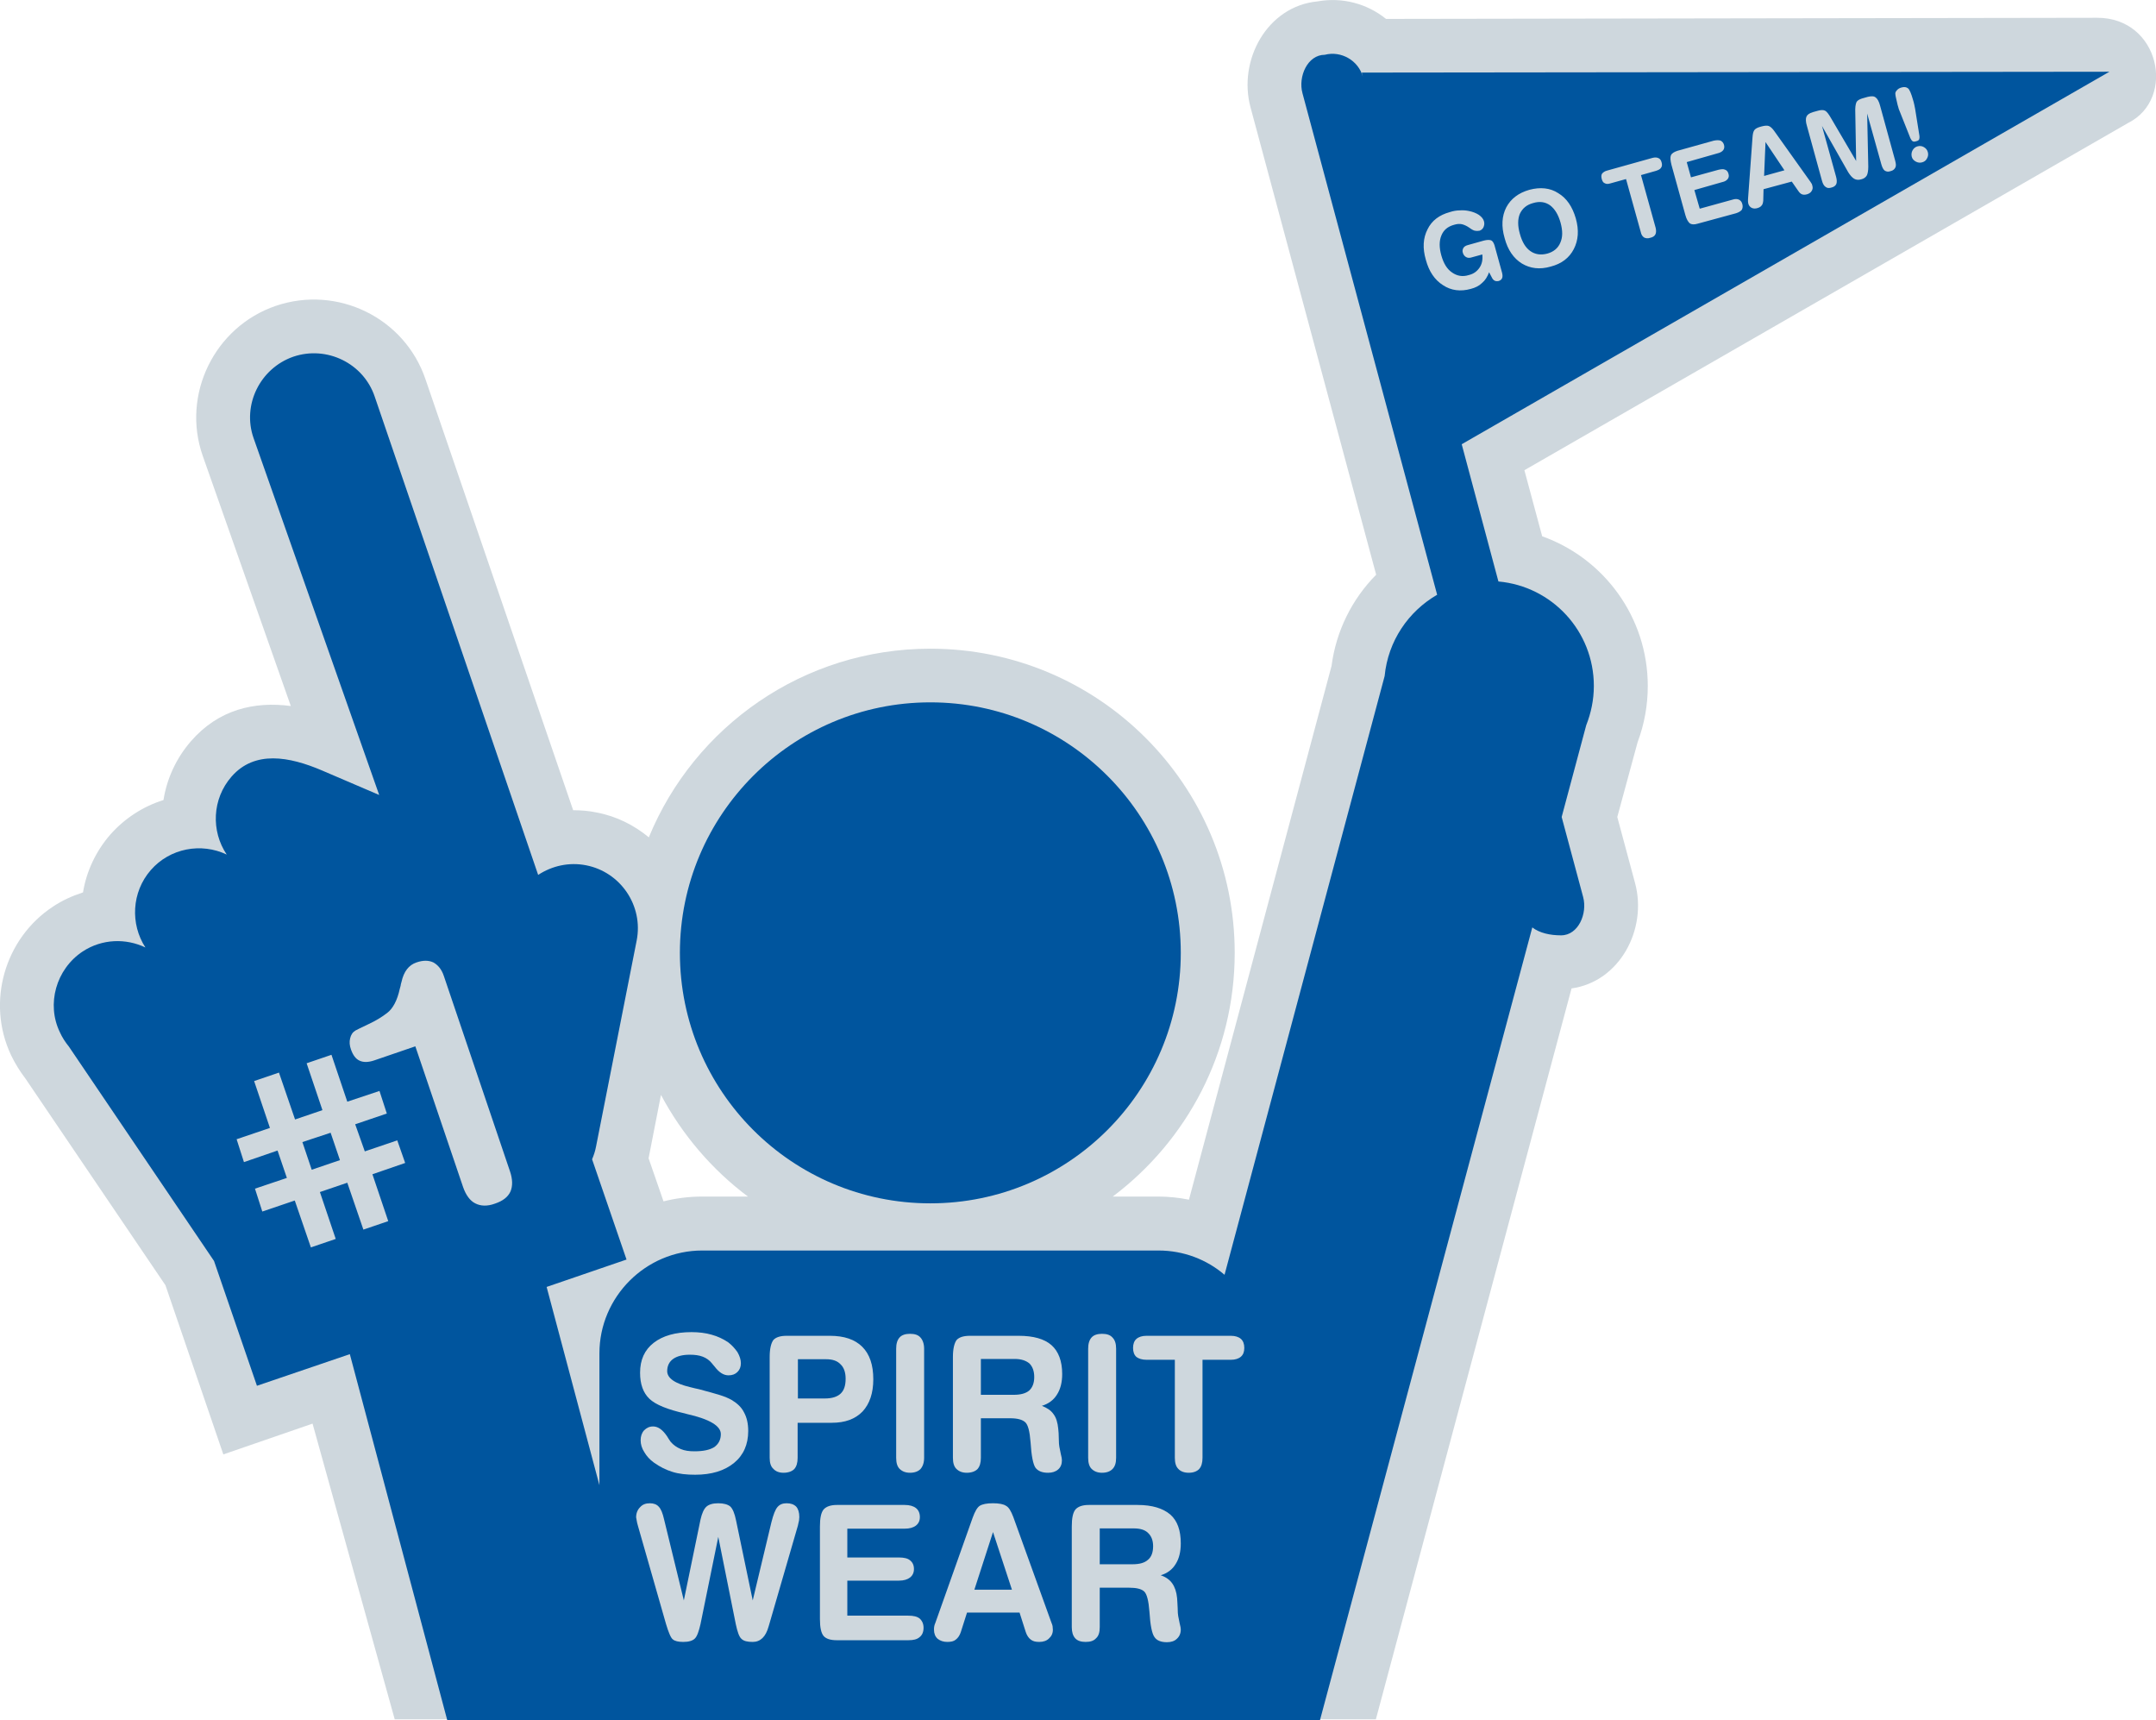 <?xml version="1.0" encoding="UTF-8"?>
<!DOCTYPE svg PUBLIC "-//W3C//DTD SVG 1.1//EN" "http://www.w3.org/Graphics/SVG/1.1/DTD/svg11.dtd">
<!-- Creator: CorelDRAW X6 -->
<svg xmlns="http://www.w3.org/2000/svg" xml:space="preserve" width="7.636in" height="6.091in" version="1.1" shape-rendering="geometricPrecision" text-rendering="geometricPrecision" image-rendering="optimizeQuality" fill-rule="evenodd" clip-rule="evenodd"
viewBox="0 0 7636 6091"
 xmlns:xlink="http://www.w3.org/1999/xlink">
 <g id="Layer_x0020_1">
  <g id="_1012235696">
   <path fill="#CED7DD" d="M2298 2965c161,-392 547,-668 997,-668 595,0 1078,482 1078,1077 0,353 -170,666 -432,863l162 0c36,0 73,4 108,11l505 -1890c16,-123 72,-236 158,-323l-445 -1655c-45,-167 59,-358 237,-375 88,-16 176,8 243,62l2518 -4c222,-1 281,286 111,372l-2139 1230 63 234c219,78 374,287 374,530 0,68 -12,135 -36,199l-72 265 63 234c44,163 -54,349 -225,373l-693 2588 -3475 0 -291 -1047 -316 109 -205 -599 -496 -732c-20,-26 -37,-54 -51,-83 -88,-187 -23,-413 149,-526 33,-22 69,-38 106,-50 12,-74 45,-145 96,-204 52,-59 118,-101 189,-123 12,-76 45,-148 97,-208 98,-113 225,-142 354,-125l-312 -886c-76,-217 42,-457 259,-531 218,-74 456,42 530,260l523 1526c27,0 55,2 83,8 70,13 133,45 185,88zm43 912l-43 220c0,1 0,2 -1,4l53 153c44,-11 90,-17 137,-17l162 0c-127,-95 -233,-219 -308,-360z"/>
   <path fill="#00559E" d="M4692 194l0 0c-61,0 -95,77 -79,136l477 1776c-102,59 -174,164 -186,288l-567 2120c-63,-54 -145,-86 -234,-86l-1616 0c-200,0 -364,164 -364,364l0 467 -187 -702 283 -97 -122 -355c6,-14 11,-29 14,-45l144 -730c24,-123 -57,-242 -179,-266l0 0c-61,-12 -121,2 -170,34l-579 -1694c-40,-118 -170,-181 -288,-141l0 0c-118,41 -182,171 -141,288l445 1264 -203 -87c-115,-49 -238,-72 -320,22l0 0c-69,79 -73,193 -17,276 -90,-43 -201,-23 -269,55l0 0c-68,78 -73,191 -19,274 -69,-33 -153,-31 -222,14l0 0c-95,63 -129,187 -81,286 8,18 19,35 32,51l514 759 152 442 329 -112 345 1296 539 0 222 0 1570 0 552 0 208 0 752 -2807c26,20 63,28 102,28l0 0c61,0 94,-77 78,-136l-76 -283 87 -325c17,-43 27,-90 27,-139 0,-194 -148,-353 -338,-370l-130 -486 2294 -1319 -2648 3 4 15c-16,-58 -77,-93 -135,-78zm-1397 2293c490,0 887,398 887,887 0,490 -397,887 -887,887 -490,0 -887,-397 -887,-887 0,-489 397,-887 887,-887z"/>
   <path fill="#CED7DD" d="M1471 3705l-146 50c-21,7 -38,7 -51,1 -14,-6 -24,-20 -31,-40 -5,-14 -6,-27 -3,-39 3,-13 9,-22 19,-28 4,-2 19,-10 45,-22 26,-12 49,-26 67,-40 20,-15 36,-44 45,-86 2,-5 2,-9 3,-11 0,-2 1,-7 3,-13 8,-37 26,-60 53,-69 23,-8 43,-8 60,0 16,9 29,24 37,48l234 691c10,29 10,53 2,72 -9,20 -28,34 -55,43 -27,10 -51,9 -70,-1 -18,-9 -33,-29 -43,-58l-169 -498zm-571 123l88 -30 57 166 97 -33 -56 -166 88 -30 56 166 114 -38 26 80 -112 38 34 96 115 -39 28 80 -116 40 56 166 -88 30 -57 -166 -97 33 56 166 -88 30 -57 -166 -115 39 -26 -81 113 -38 -33 -97 -119 41 -26 -81 118 -40 -56 -166zm171 216l33 98 100 -34 -33 -97 -100 33z"/>
   <path fill="#CED7DD" fill-rule="nonzero" d="M5250 901l-40 11c-7,2 -13,1 -18,-2 -5,-3 -9,-8 -11,-15 -2,-6 -1,-12 2,-17 3,-5 8,-8 15,-10l57 -16c12,-3 20,-3 26,-1 5,2 9,8 12,17l27 98c2,8 2,15 0,19 -2,5 -6,8 -12,10 -5,1 -10,1 -14,-1 -4,-2 -8,-6 -10,-11l-10 -19c-6,16 -14,29 -25,38 -10,10 -24,17 -40,21 -36,10 -69,6 -98,-13 -30,-19 -50,-49 -61,-90 -12,-41 -10,-77 6,-108 15,-31 42,-51 79,-61 12,-4 24,-6 35,-6 11,-1 22,0 32,2 15,3 27,8 36,14 10,7 16,15 18,23 2,8 1,14 -2,21 -3,6 -8,10 -14,12 -6,1 -11,1 -16,0 -5,-1 -11,-4 -19,-10 -10,-7 -19,-11 -27,-13 -9,-2 -18,-1 -28,2 -22,6 -37,18 -45,38 -8,19 -8,43 0,71 8,28 20,48 38,60 17,12 37,16 59,9 17,-4 29,-13 38,-26 9,-13 12,-29 10,-47zm180 -182c-23,6 -38,19 -47,38 -8,19 -8,43 0,71 8,29 20,49 37,61 17,12 37,15 60,9 22,-6 38,-19 46,-38 9,-20 9,-43 1,-72 -8,-28 -20,-48 -37,-61 -17,-12 -37,-15 -60,-8zm-13 -47c38,-10 73,-7 102,12 30,18 50,48 62,89 12,42 9,78 -7,109 -16,31 -43,52 -82,62 -38,11 -72,7 -102,-11 -29,-18 -50,-48 -61,-90 -12,-41 -10,-78 6,-109 16,-30 43,-51 82,-62zm288 -23c-9,3 -16,3 -21,0 -6,-2 -9,-8 -11,-15 -2,-8 -2,-14 1,-19 4,-5 10,-9 18,-11l161 -45c8,-2 15,-2 21,1 5,2 9,7 11,15 2,7 2,14 -2,19 -3,5 -9,8 -18,11l-53 15 52 187c2,9 2,17 -1,23 -3,6 -9,10 -18,12 -9,3 -16,2 -22,-1 -6,-4 -10,-10 -12,-20l-52 -187 -54 15zm431 58c9,-3 17,-3 23,0 6,3 10,8 12,16 2,8 1,14 -2,20 -4,5 -11,9 -20,12l-136 37c-13,4 -22,3 -28,-1 -6,-5 -12,-15 -16,-30l-49 -177c-4,-16 -5,-27 -2,-34 3,-7 11,-12 23,-16l129 -36c10,-2 18,-2 24,0 6,3 10,8 12,15 2,7 1,14 -3,19 -4,5 -11,9 -20,11l-109 31 15 54 98 -27c10,-2 17,-3 23,0 6,2 10,7 12,15 2,7 1,13 -3,18 -4,5 -10,9 -20,11l-98 28 19 66 116 -32zm117 -204l-5 120 72 -20 -67 -100zm-8 208c-1,7 -2,13 -6,17 -3,4 -8,7 -15,9 -7,2 -14,2 -20,-1 -6,-3 -10,-8 -12,-15 0,-2 -1,-5 -1,-7 0,-3 0,-5 0,-8l16 -220c1,-13 3,-21 7,-26 4,-5 12,-9 24,-12 11,-3 20,-4 26,-2 6,2 13,8 20,18l129 181c1,2 2,4 4,6 1,2 1,5 2,7 2,7 1,13 -3,19 -3,5 -9,9 -16,11 -7,2 -13,2 -18,0 -5,-2 -9,-6 -13,-12l-23 -33 -100 27 -1 41zm258 -85c3,11 3,19 1,25 -3,7 -9,11 -17,13 -9,3 -16,2 -21,-2 -6,-4 -10,-11 -13,-22l-53 -193c-5,-16 -5,-27 -2,-34 3,-7 10,-12 23,-16l18 -5c11,-3 19,-3 25,0 6,3 13,12 22,28l88 150 -3 -169c-1,-20 1,-32 4,-39 3,-6 10,-10 19,-13l21 -6c13,-3 22,-3 28,2 6,4 12,14 16,30l53 193c3,11 4,19 1,25 -3,6 -8,11 -17,13 -8,3 -15,2 -21,-2 -5,-4 -9,-12 -12,-23l-50 -179 4 188c0,14 -2,25 -5,31 -4,7 -11,12 -20,14 -10,3 -18,2 -25,-2 -7,-4 -14,-12 -21,-23l-93 -164 50 180zm228 -225c-2,-5 -4,-10 -6,-15 -1,-5 -3,-10 -4,-14 -3,-12 -5,-21 -6,-26 -1,-5 -2,-9 -2,-12 -1,-5 1,-10 5,-14 4,-5 9,-8 16,-10 10,-3 18,-2 24,3 5,4 11,18 17,39 2,7 4,13 5,19 1,5 2,11 3,15l15 94c1,7 0,11 -1,14 -2,3 -5,5 -10,6 -6,2 -10,2 -13,0 -3,-2 -5,-5 -8,-11l-35 -88zm40 154c-2,-8 -1,-16 3,-23 4,-7 10,-12 18,-14 8,-2 15,-1 22,3 7,4 12,10 14,18 2,8 1,15 -3,22 -4,8 -10,12 -18,14 -7,2 -15,1 -22,-3 -7,-4 -12,-9 -14,-17z"/>
   <path fill="#CED7DD" fill-rule="nonzero" d="M2624 4827c0,13 -4,23 -12,31 -8,8 -18,12 -32,12 -17,0 -33,-10 -49,-31 -4,-5 -8,-9 -10,-12 -8,-10 -19,-18 -32,-23 -13,-5 -28,-7 -46,-7 -25,0 -45,5 -59,15 -14,10 -21,25 -21,43 0,25 27,44 82,57 13,3 23,6 30,7 34,9 59,16 75,21 16,5 30,11 41,17 20,12 35,26 44,44 10,18 15,40 15,66 0,48 -17,86 -50,113 -34,28 -80,42 -138,42 -31,0 -58,-3 -80,-10 -23,-7 -45,-18 -66,-33 -14,-10 -26,-23 -34,-37 -9,-14 -13,-28 -13,-42 0,-14 4,-26 12,-35 9,-9 19,-14 32,-14 18,0 34,12 49,34 5,9 10,15 13,20 10,12 22,20 36,26 14,6 30,8 49,8 31,0 54,-5 70,-15 15,-11 23,-26 23,-46 0,-29 -40,-53 -120,-71l-7 -2c-62,-14 -104,-31 -126,-52 -22,-21 -33,-52 -33,-92 0,-46 16,-81 48,-106 32,-25 77,-38 134,-38 26,0 50,3 71,9 22,6 41,15 59,27 13,10 24,22 33,35 8,14 12,27 12,39z"/>
   <path id="1" fill="#CED7DD" fill-rule="nonzero" d="M2826 4813l0 139 95 0c26,0 44,-6 56,-17 12,-11 18,-28 18,-53 0,-22 -6,-40 -18,-51 -11,-12 -28,-18 -51,-18l-100 0zm-1 349c0,18 -4,31 -12,40 -8,8 -21,13 -38,13 -16,0 -28,-5 -36,-14 -9,-8 -13,-21 -13,-39l0 -357c0,-29 5,-49 13,-60 9,-10 25,-15 47,-15l153 0c51,0 89,13 115,39 26,26 39,64 39,115 0,49 -13,87 -38,114 -26,27 -62,40 -109,40l-121 0 0 124z"/>
   <path id="2" fill="#CED7DD" fill-rule="nonzero" d="M3174 4776c0,-18 4,-31 12,-40 8,-9 21,-13 37,-13 17,0 29,4 37,13 8,9 13,22 13,40l0 386c0,18 -5,31 -13,40 -8,8 -20,13 -37,13 -16,0 -28,-5 -37,-14 -8,-8 -12,-21 -12,-39l0 -386z"/>
   <path id="3" fill="#CED7DD" fill-rule="nonzero" d="M3474 4812l0 127 116 0c25,0 43,-5 55,-15 12,-11 18,-27 18,-48 0,-21 -6,-37 -17,-48 -12,-10 -29,-16 -52,-16l-120 0zm0 350c0,18 -4,31 -12,40 -8,8 -21,13 -38,13 -16,0 -28,-5 -37,-14 -8,-8 -12,-21 -12,-39l0 -357c0,-29 5,-49 13,-60 9,-10 25,-15 47,-15l173 0c52,0 91,11 116,33 25,22 38,57 38,102 0,30 -6,54 -19,74 -12,19 -30,32 -53,39 18,7 32,16 41,29 10,13 15,31 17,52 1,9 2,21 2,35 0,14 1,24 2,29 1,6 3,14 5,25 3,11 4,18 4,23 0,13 -4,24 -13,32 -9,8 -21,12 -36,12 -21,0 -35,-6 -44,-17 -9,-12 -15,-43 -18,-91 -3,-39 -9,-62 -19,-71 -10,-9 -27,-14 -53,-14l-104 0 0 140z"/>
   <path id="4" fill="#CED7DD" fill-rule="nonzero" d="M3854 4776c0,-18 4,-31 12,-40 8,-9 21,-13 37,-13 17,0 29,4 37,13 9,9 13,22 13,40l0 386c0,18 -4,31 -13,40 -8,8 -20,13 -37,13 -16,0 -28,-5 -37,-14 -8,-8 -12,-21 -12,-39l0 -386z"/>
   <path id="5" fill="#CED7DD" fill-rule="nonzero" d="M4061 4815c-16,0 -28,-4 -36,-10 -8,-7 -12,-18 -12,-32 0,-14 4,-25 12,-32 8,-7 20,-11 36,-11l298 0c16,0 28,4 36,11 8,7 12,18 12,32 0,14 -4,24 -12,31 -8,7 -20,11 -36,11l-100 0 0 347c0,18 -4,31 -12,40 -8,8 -20,13 -37,13 -16,0 -29,-5 -37,-14 -8,-8 -12,-21 -12,-39l0 -347 -100 0z"/>
   <path id="6" fill="#CED7DD" fill-rule="nonzero" d="M2481 5751c-6,26 -12,43 -20,51 -8,8 -22,12 -41,12 -18,0 -30,-3 -37,-9 -7,-5 -15,-24 -24,-54l-99 -346c-3,-9 -4,-16 -5,-21 -1,-4 -1,-8 -2,-11 0,-15 5,-27 14,-36 9,-10 20,-14 35,-14 13,0 24,4 31,12 8,8 14,23 19,45l70 287 59 -286c5,-22 12,-38 21,-46 9,-8 23,-12 42,-12 19,0 33,4 42,11 9,8 16,25 21,50l59 283 66 -276c7,-28 14,-46 22,-55 8,-9 18,-13 32,-13 15,0 26,4 34,12 7,8 11,20 11,37 0,3 -1,7 -1,12 -1,6 -3,11 -4,18l-101 348c-1,3 -2,6 -3,10 -10,36 -29,54 -56,54 -19,0 -32,-3 -40,-11 -8,-7 -14,-24 -20,-52l-62 -309 -63 309z"/>
   <path id="7" fill="#CED7DD" fill-rule="nonzero" d="M3217 5721c18,0 31,3 40,10 9,8 14,19 14,33 0,15 -5,26 -14,33 -9,8 -22,11 -40,11l-253 0c-23,0 -38,-5 -47,-15 -9,-11 -13,-31 -13,-60l0 -328c0,-29 4,-49 13,-60 9,-10 24,-16 47,-16l240 0c18,0 31,4 40,11 9,7 14,18 14,32 0,13 -5,23 -14,30 -9,7 -22,11 -40,11l-203 0 0 102 183 0c17,0 31,3 39,10 9,7 14,17 14,31 0,13 -5,23 -14,30 -9,7 -22,11 -39,11l-183 0 0 124 216 0z"/>
   <path id="8" fill="#CED7DD" fill-rule="nonzero" d="M3517 5425l-66 204 133 0 -67 -204zm-114 354c-4,12 -10,21 -18,27 -7,6 -17,8 -30,8 -14,0 -25,-4 -34,-11 -9,-8 -13,-19 -13,-32 0,-4 0,-9 1,-13 1,-4 2,-8 4,-12l132 -372c8,-22 16,-36 25,-42 10,-6 25,-9 47,-9 21,0 37,3 46,9 10,5 18,19 26,40l135 374c2,4 3,8 4,12 0,4 1,9 1,13 0,13 -5,23 -14,31 -8,8 -20,12 -34,12 -13,0 -22,-2 -30,-8 -8,-6 -14,-15 -18,-27l-22 -69 -186 0 -22 69z"/>
   <path id="9" fill="#CED7DD" fill-rule="nonzero" d="M3895 5412l0 127 116 0c25,0 43,-5 55,-16 12,-10 18,-26 18,-48 0,-20 -6,-36 -18,-47 -11,-11 -28,-16 -51,-16l-120 0zm0 350c0,18 -4,31 -13,39 -8,9 -20,13 -37,13 -16,0 -29,-4 -37,-13 -8,-9 -12,-22 -12,-39l0 -357c0,-29 4,-49 13,-60 9,-10 24,-16 47,-16l173 0c52,0 90,12 116,34 25,22 37,56 37,102 0,30 -6,54 -18,73 -12,20 -30,33 -53,40 18,6 32,16 41,29 9,13 15,30 17,52 1,9 1,21 2,35 0,14 1,24 2,29 1,6 3,14 5,25 3,11 4,18 4,22 0,14 -5,25 -14,33 -8,8 -20,12 -35,12 -21,0 -36,-6 -44,-18 -9,-12 -15,-42 -18,-90 -3,-39 -9,-63 -19,-72 -10,-9 -28,-13 -53,-13l-104 0 0 140z"/>
  </g>
 </g>
</svg>
